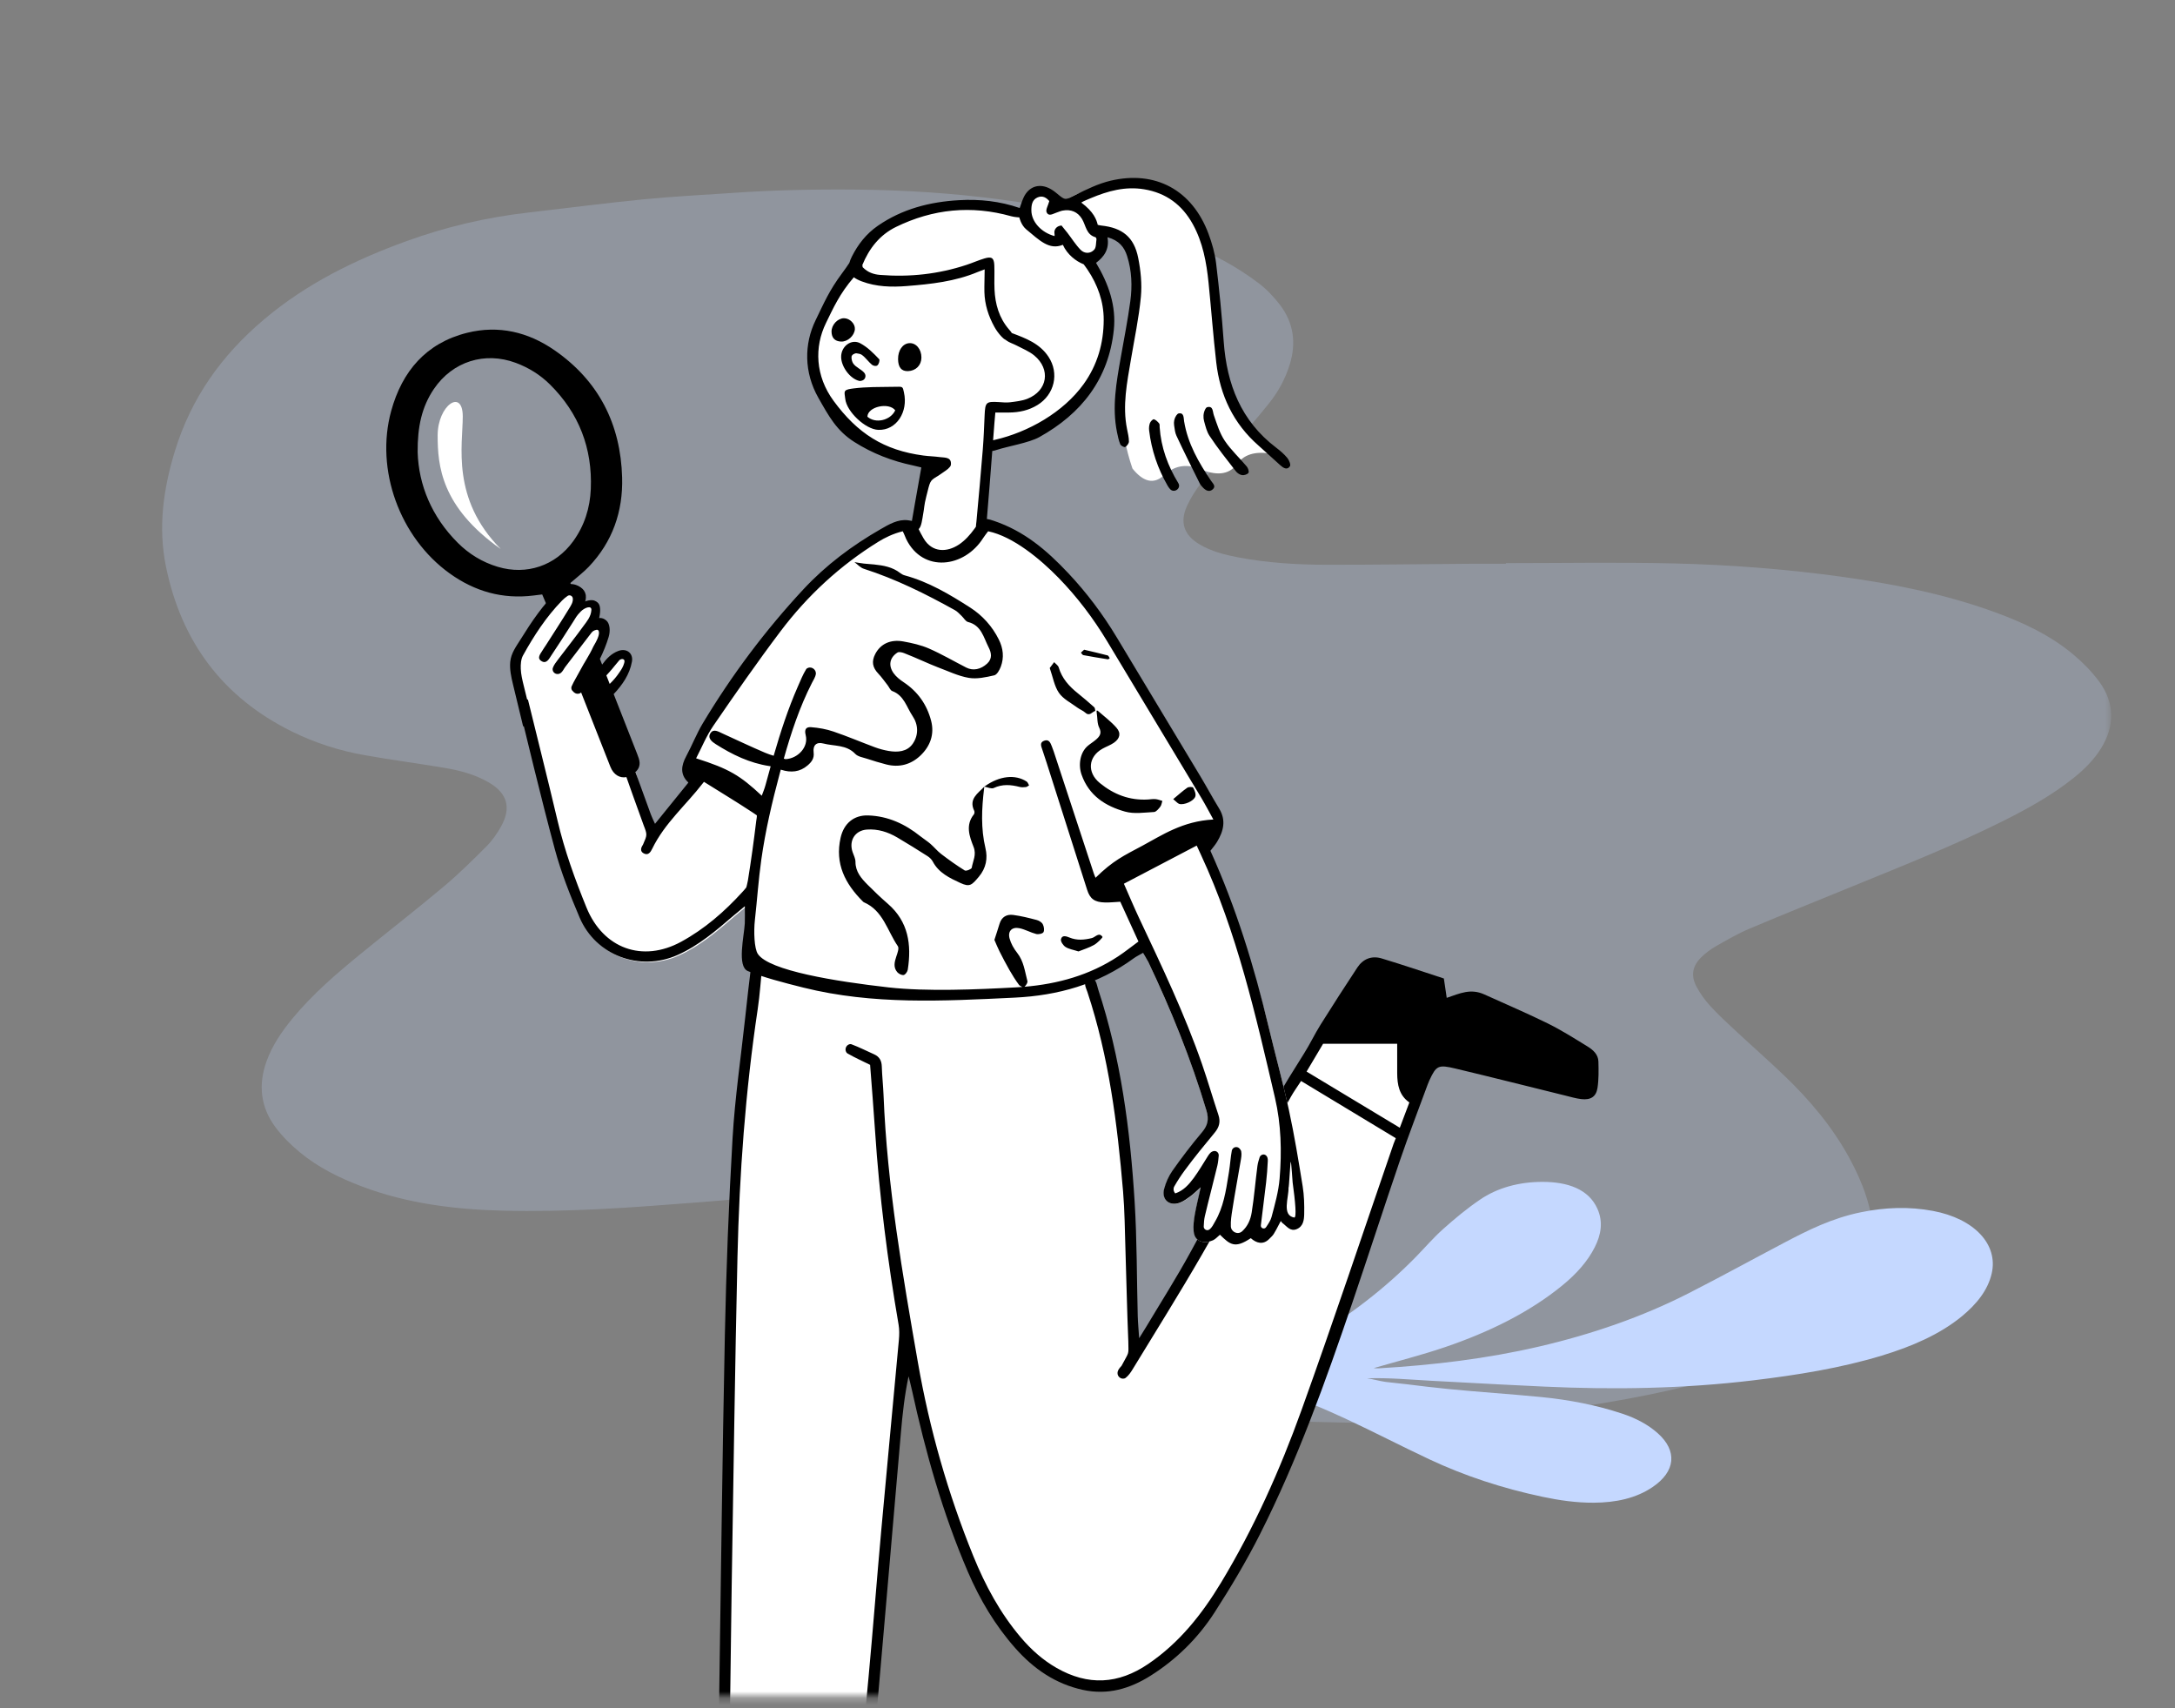 <svg width="326" height="256" viewBox="0 0 326 256" fill="none" xmlns="http://www.w3.org/2000/svg">
<rect x="0" y="0" width="326" height="256" fill="#808080" stroke="none"/>
<mask id="mask0_3_1124" style="mask-type:alpha" maskUnits="userSpaceOnUse" x="0" y="-2" width="326" height="257">
<rect y="-1.778" width="326" height="256" fill="#C4C4C4"/>
</mask>
<g mask="url(#mask0_3_1124)">
<mask id="mask1_3_1124" style="mask-type:alpha" maskUnits="userSpaceOnUse" x="21" y="10" width="296" height="214">
<rect x="21.074" y="10.437" width="295.366" height="212.615" fill="#C4C4C4"/>
</mask>
<g mask="url(#mask1_3_1124)">
<path opacity="0.24" fill-rule="evenodd" clip-rule="evenodd" d="M225.706 84.396C234.068 84.396 242.433 84.244 250.791 84.438C259.321 84.637 267.834 85.293 276.295 86.474C284.025 87.552 291.66 89.066 299.025 91.757C303.264 93.306 307.339 95.205 310.826 98.149C312.219 99.324 313.535 100.663 314.62 102.13C317.005 105.356 317.007 108.851 314.853 112.248C313.781 113.94 312.382 115.325 310.836 116.562C307.573 119.177 303.945 121.188 300.231 123.042C292.925 126.689 285.343 129.685 277.802 132.778C272.6 134.912 267.379 136.996 262.202 139.187C260.482 139.915 258.847 140.865 257.217 141.793C256.428 142.241 255.675 142.804 255.02 143.437C253.663 144.748 253.395 146.217 254.285 147.878C254.84 148.913 255.547 149.897 256.338 150.762C257.518 152.055 258.811 153.246 260.094 154.439C262.532 156.707 265.037 158.903 267.442 161.207C271.257 164.862 274.648 168.879 277.199 173.563C279.175 177.191 280.613 180.999 280.836 185.191C281.078 189.736 279.758 193.716 276.635 197.037C274.687 199.108 272.363 200.65 269.86 201.929C265.445 204.184 260.75 205.655 255.994 206.938C248.116 209.062 240.098 210.435 232.022 211.507C225.76 212.338 219.478 213.013 213.17 213.207C207.909 213.369 202.635 213.226 197.369 213.106C194.151 213.033 190.93 212.832 187.723 212.539C181.829 212.001 175.939 211.401 170.058 210.735C164.217 210.074 158.42 209.109 152.69 207.758C147.595 206.556 142.579 205.11 137.89 202.691C135.198 201.303 132.65 199.689 130.579 197.429C129.756 196.53 129.011 195.533 128.369 194.492C127.101 192.435 126.888 190.178 127.541 187.868C127.863 186.729 128.351 185.637 128.769 184.526C129.033 183.826 129.358 183.145 129.564 182.429C129.923 181.176 129.658 180.431 128.47 179.969C127.39 179.549 126.216 179.196 125.073 179.159C122.249 179.067 119.413 179.069 116.593 179.227C112.857 179.436 109.133 179.859 105.4 180.138C100.061 180.537 94.723 180.985 89.376 181.232C84.768 181.446 80.145 181.555 75.535 181.445C68.287 181.271 61.123 180.408 54.26 177.819C50.895 176.55 47.683 174.968 44.897 172.657C43.561 171.55 42.29 170.289 41.259 168.894C39.071 165.929 38.681 162.616 39.931 159.113C40.803 156.666 42.242 154.575 43.87 152.604C46.906 148.928 50.507 145.858 54.171 142.864C58.273 139.512 62.461 136.266 66.518 132.86C68.76 130.978 70.856 128.907 72.927 126.829C73.781 125.972 74.506 124.933 75.1 123.869C76.663 121.066 76.046 118.904 73.309 117.29C71.208 116.051 68.882 115.456 66.515 115.061C62.565 114.402 58.593 113.874 54.65 113.176C50.864 112.506 47.213 111.34 43.749 109.629C33.457 104.548 27.207 96.265 24.883 84.95C23.672 79.057 24.468 73.308 26.217 67.6C28.661 59.624 33.221 53.249 39.52 47.919C45.918 42.505 53.211 38.933 60.969 36.123C66.86 33.989 72.901 32.578 79.109 31.863C84.904 31.195 90.689 30.443 96.492 29.868C100.823 29.439 105.175 29.238 109.517 28.93C115.82 28.483 122.132 28.355 128.448 28.416C142.878 28.556 157.101 30.268 171.015 34.259C175.292 35.486 179.496 36.944 183.426 39.072C185.261 40.066 187.035 41.215 188.699 42.48C189.868 43.368 190.919 44.481 191.82 45.652C193.897 48.351 194.32 51.403 193.304 54.659C192.64 56.79 191.585 58.727 190.208 60.446C188.343 62.775 186.371 65.015 184.43 67.279C183.002 68.944 181.487 70.538 180.13 72.26C179.269 73.353 178.493 74.561 177.914 75.828C176.797 78.274 177.462 80.189 179.754 81.561C181.541 82.63 183.529 83.137 185.544 83.522C189.966 84.368 194.445 84.638 198.932 84.641C206.028 84.648 213.125 84.544 220.222 84.494C222.05 84.481 223.878 84.492 225.706 84.492V84.396Z" fill="#C5D8FF"/>
</g>
<path fill-rule="evenodd" clip-rule="evenodd" d="M205.9 205.037C209.428 204.01 213.077 203.086 216.543 201.908C223.287 199.617 229.308 196.626 234.183 192.635C236.279 190.918 237.973 189.03 239.039 186.9C239.977 185.028 240.303 183.143 239.441 181.184C238.142 178.234 235.019 177.132 231.228 177.126C227.597 177.121 224.399 178.046 221.846 179.779C219.85 181.134 218.051 182.641 216.333 184.17C214.863 185.478 213.637 186.916 212.295 188.293C207.689 193.018 202.243 197.227 195.976 200.941C193.934 202.151 191.661 203.162 189.274 204.018C188.029 204.464 186.754 204.869 185.463 205.247C184.864 205.422 184.143 205.547 183.455 205.706C182.594 205.906 182.652 206.768 183.538 206.91C184.398 207.047 185.317 207.105 186.091 207.26C187.965 207.637 189.796 208.096 191.581 208.643C195.131 209.73 198.468 211.119 201.681 212.617C205.923 214.595 210.016 216.724 214.25 218.711C219.492 221.171 225.162 223.049 231.235 224.33C233.723 224.855 236.257 225.221 238.871 225.209C242.225 225.194 245.225 224.532 247.676 222.879C251.15 220.537 251.454 217.445 248.461 214.785C247.024 213.508 245.229 212.55 243.126 211.853C239.269 210.576 235.189 209.783 230.974 209.371C226.372 208.921 221.738 208.628 217.136 208.175C215.02 207.967 212.914 207.713 210.811 207.451C209.778 207.323 208.734 207.239 207.702 207.107C206.745 206.985 205.822 206.679 204.882 206.571C208.092 206.45 211.305 206.759 214.499 206.932C217.928 207.117 221.357 207.304 224.787 207.48C227.016 207.594 229.246 207.705 231.477 207.807C241.947 208.291 252.384 208.118 262.746 206.875C269.364 206.082 275.886 205.033 282.049 203.165C286.598 201.786 290.752 199.971 294.002 197.315C296.314 195.424 297.966 193.316 298.53 190.839C299.522 186.484 295.911 182.641 289.731 181.479C286.104 180.797 282.543 180.94 278.957 181.672C274.569 182.568 270.98 184.375 267.432 186.242C262.633 188.765 257.917 191.365 253.063 193.837C246.213 197.327 238.665 199.955 230.599 201.826C222.834 203.627 214.793 204.593 206.628 205.071C206.348 205.088 206.06 205.046 205.9 205.037Z" fill="#C5D8FF"/>
<path fill-rule="evenodd" clip-rule="evenodd" d="M214.742 151.886H200.379L180.548 185.103L169.982 202.385L168.858 175.412L164.785 150.957L161.66 144.881H113.693L110.442 169.022L109.361 204.161L108.548 239.792L108.243 295.743L107.259 319.295L112.243 332.695L121.404 323.681L123.88 312.856L127.732 284.753L131.106 249.165L133.711 220.541L135.728 202.385L137.247 207.011L142.111 225.403L148.739 241.386L156.132 250.102L164.007 252.686L172.954 250.102L183.245 238.788L191.226 222.962L198.488 204.161L207.175 178.976L212.482 162.725L214.742 151.886Z" fill="white"/>
<path fill-rule="evenodd" clip-rule="evenodd" d="M209.417 156.424C209.417 157.833 209.408 159.346 209.419 160.857C209.432 162.548 209.696 164.151 211.242 165.222C210.743 166.544 210.287 167.751 209.809 169.014C205.065 166.155 200.504 163.407 195.837 160.595C196.717 159.114 197.519 157.764 198.316 156.424H209.417ZM123.365 307.513C122.741 312.249 122.398 316.619 121.79 321.008C121.48 321.46 121.26 321.796 121.005 322.1C119.177 324.286 117.329 326.457 115.471 328.619C115.181 328.956 114.808 329.221 114.442 329.547C112.721 326.908 111.185 324.343 109.423 321.943C108.996 321.362 108.607 320.857 108.322 320.309C108.322 320.309 108.28 319.424 108.356 318.509C108.483 316.223 108.519 313.932 108.605 311.643C108.639 310.759 108.705 309.877 108.767 308.817C113.642 308.382 118.334 307.963 123.365 307.513ZM195.011 162.006C199.759 164.857 204.602 167.811 209.208 170.577C209.208 170.577 208.966 171.16 208.881 171.408C204.297 184.734 199.837 198.106 195.065 211.365C191.841 220.323 187.951 229.021 183.009 237.2C180.147 241.936 176.765 246.209 172.098 249.377C167.6 252.43 163.08 252.664 158.371 249.973C156.287 248.781 154.542 247.212 153 245.394C149.906 241.748 147.673 237.604 145.885 233.202C142.082 223.835 139.319 214.146 137.586 204.216C135.27 190.955 132.972 177.675 132.433 164.179C132.375 162.722 132.213 161.269 132.167 159.813C132.139 158.949 131.803 158.361 131.02 158.009C129.88 157.497 128.762 156.931 127.594 156.494C127.514 156.464 127.418 156.472 127.314 156.501C126.835 156.638 126.592 157.203 126.821 157.645C126.872 157.743 126.933 157.823 127.014 157.87C128.089 158.492 129.229 159.001 130.416 159.587C130.669 162.941 130.944 166.256 131.163 169.574C131.808 179.286 133.035 188.925 134.684 198.515C134.81 199.25 134.801 200.027 134.733 200.774C133.86 210.318 132.945 219.858 132.082 229.403C131.426 236.666 130.867 243.938 130.196 251.199C129.334 260.535 128.464 269.871 127.482 279.195C126.725 286.377 126.31 293.622 124.915 300.709C124.437 303.141 124.442 302.918 124.146 304.343C124.081 304.654 123.895 305.864 123.895 305.864C123.895 305.864 122.992 306.088 122.507 306.129C118.14 306.498 113.284 306.971 108.662 307.376C108.588 305.672 108.662 304.39 108.681 302.982C108.908 286.728 109.191 270.475 109.448 254.221C109.536 248.734 109.576 243.245 109.668 237.758C109.942 221.296 110.159 204.833 110.536 188.374C110.821 175.939 111.726 163.543 113.572 151.227C113.901 149.031 114.034 146.807 114.26 144.596C114.324 143.975 114.491 143.225 113.601 143.139C112.715 143.054 112.695 143.882 112.622 144.463C112.284 147.15 111.985 149.842 111.691 152.533C111.037 158.539 110.155 164.532 109.801 170.556C109.223 180.399 108.85 190.259 108.645 200.117C108.258 218.73 108.055 237.347 107.771 255.963C107.522 272.216 107.292 288.469 107.001 304.722C106.872 311.937 106.612 319.149 106.404 326.362C106.392 326.772 106.309 327.18 106.261 327.577C100.517 329.627 94.812 331.622 89.139 333.703C86.008 334.851 82.921 336.124 79.831 337.383C78.745 337.825 77.577 338.294 77.908 339.964C78.202 341.452 79.747 342.719 81.264 342.834C82.376 342.918 83.499 342.913 84.617 342.934C89.489 343.03 94.361 343.154 99.234 343.187C100.97 343.199 102.718 343.064 104.435 342.821C105.036 342.737 105.631 342.198 106.106 341.739C106.638 341.224 107.032 340.566 107.527 339.915C107.462 339.838 108.014 340.412 108.319 340.846C109.576 342.635 111.365 342.946 113.295 342.811C115.035 342.69 116.927 342.625 118.623 342.2C119.105 342.08 119.578 341.904 119.991 341.625C120.977 340.959 121.192 339.521 121.297 338.441C121.424 337.128 121.527 335.812 121.695 334.504C122.816 325.799 123.843 317.081 125.072 308.391C125.829 303.034 126.993 297.732 127.671 292.367C128.724 284.032 129.584 275.67 130.404 267.308C131.278 258.392 132.019 249.463 132.801 240.539C133.552 231.96 134.273 223.379 135.024 214.8C135.271 211.969 135.572 209.142 136.182 206.26C136.35 206.947 136.533 207.631 136.683 208.321C138.716 217.631 141.291 226.776 145.065 235.551C146.861 239.726 149.161 243.601 152.189 247.016C154.931 250.11 158.202 252.364 162.312 253.261C166.011 254.069 169.333 253.103 172.45 251.138C176.342 248.684 179.561 245.5 182.032 241.673C184.477 237.885 186.8 233.992 188.832 229.972C194.486 218.787 198.693 207.01 202.718 195.17C205.132 188.071 207.434 180.935 209.857 173.839C211.152 170.049 212.602 166.312 213.981 162.549C214.058 162.34 214.142 162.132 214.236 161.929C215.276 159.681 215.572 159.528 218.158 160.144C223.638 161.45 229.101 162.834 234.572 164.181C235.382 164.38 236.189 164.625 237.013 164.721C238.411 164.882 239.238 164.375 239.443 163.037C239.641 161.747 239.609 160.412 239.578 159.098C239.553 158.013 238.764 157.334 237.931 156.822C235.977 155.623 234.033 154.388 231.981 153.376C228.865 151.839 225.659 150.481 222.495 149.04C220.419 148.095 218.825 148.877 216.842 149.546C216.701 148.59 216.577 147.751 216.414 146.645C213.403 145.666 210.264 144.594 207.09 143.638C205.612 143.192 204.306 143.694 203.446 144.999C201.577 147.837 199.733 150.692 197.93 153.571C197.046 154.983 196.334 156.503 195.442 157.909C189.331 167.541 183.929 177.572 178.478 187.58C176.386 191.421 174.027 195.118 171.783 198.877L170.743 200.554C170.686 199.696 170.552 198.095 170.53 197.237C170.38 191.543 170.418 185.837 170.068 180.155C169.401 169.322 167.998 158.591 164.583 148.218C164.367 147.56 164.312 146.421 163.264 146.728C162.191 147.044 162.766 148.007 162.99 148.682C166.205 158.383 167.475 168.433 168.331 178.549C168.577 181.453 168.593 184.377 168.688 187.293C168.836 191.873 168.926 196.456 169.118 201.036C169.134 203.166 169.327 202.395 168.1 204.701C167.865 204.952 167.606 205.244 167.527 205.56C167.513 205.617 167.504 205.677 167.501 205.737C167.465 206.278 167.983 206.731 168.509 206.595C168.585 206.575 168.653 206.545 168.711 206.502C169.138 206.176 169.473 205.693 169.758 205.224C173.227 199.525 176.776 193.873 180.113 188.098C184.666 180.218 189.052 172.241 193.521 164.312C193.924 163.596 194.411 162.928 195.011 162.006Z" fill="black"/>
<path fill-rule="evenodd" clip-rule="evenodd" d="M168.84 27.415C163.697 27.86 159.928 29.269 157.534 31.641L158.027 29.462L157.772 29.356C156.023 28.64 154.961 28.474 154.587 28.858C154.195 29.261 153.762 30.459 153.29 32.452C149.464 30.993 146.59 30.357 144.669 30.543L144.275 30.584C141.01 30.94 132.21 32.324 130.079 35.942C129.095 37.612 128.474 38.901 128.215 39.808C123.196 44.733 121.235 50.536 122.331 57.215C123.336 63.342 128.718 67.233 138.474 68.885L138.771 68.935L138.025 76.989C137.608 77.776 137.371 78.685 137.371 79.653C137.371 82.647 139.643 85.074 142.447 85.074C145.251 85.074 147.524 82.647 147.524 79.653C147.524 78.818 147.347 78.027 147.031 77.321L147.07 76.065C147.202 71.96 147.372 68.67 147.579 66.196L148.291 67.12L148.778 66.98C155.374 65.06 159.47 62.932 161.068 60.595L161.348 60.175C163.831 56.504 168.791 50.552 163.715 39.292C165.22 37.281 165.6 35.691 164.856 34.522C166.939 34.592 168.266 35.171 168.84 36.258L168.892 36.359C169.738 38.036 170.858 42.035 168.901 51.406L168.84 51.697C167.45 58.214 167.75 64.385 169.737 70.213C171.366 72.243 172.921 72.6 174.402 71.281L174.476 71.214C175.979 69.817 177.714 69.483 179.68 70.213C182.282 71.362 184.171 71.167 185.347 69.626L185.409 69.544C186.58 67.928 188.572 67.478 191.383 68.192L190.854 67.679C186.753 63.677 184.393 60.901 183.775 59.35C182.807 56.925 181.787 36.109 180.383 34.522C178.98 32.935 176.554 26.746 168.84 27.415Z" fill="white"/>
<path fill-rule="evenodd" clip-rule="evenodd" d="M166.423 27.093C164.598 27.527 162.85 28.388 161.153 29.229C159.64 29.978 159.703 30.074 158.431 29.008C158.045 28.685 157.622 28.376 157.166 28.169C155.659 27.485 154.233 27.997 153.478 29.486C153.227 29.982 153.079 30.529 152.837 31.174C149.854 30.145 146.835 29.831 143.774 30C139.384 30.243 135.242 31.302 131.565 33.843C129.843 35.034 128.597 36.623 127.678 38.464C127.51 38.801 127.385 39.111 127.305 39.399C127.019 39.836 126.662 40.351 126.206 40.963C124.246 43.592 123.483 45.462 122.251 47.981C120.503 51.556 120.503 55.816 122.657 59.611C124.225 62.374 125.385 64.545 128.056 66.241C130.764 67.962 133.717 69.1 136.856 69.759C137.218 69.835 137.576 69.931 138.093 70.054C137.76 71.927 137.44 73.723 137.122 75.52C136.989 76.27 136.856 77.02 136.732 77.772C136.63 78.39 136.374 79.222 137.192 79.386C137.951 79.57 138.11 78.522 138.275 77.606C138.611 75.738 138.466 75.892 138.84 74.399C139.418 72.088 139.362 72.084 140.357 71.46C140.587 71.359 141.275 70.844 141.76 70.521C141.986 70.371 142.192 70.194 142.363 69.984C142.506 69.808 142.549 69.695 142.531 69.381C142.48 68.485 141.532 68.594 140.868 68.504C140.05 68.394 139.219 68.378 138.401 68.269C132.468 67.48 128.526 64.955 124.944 60.077C122.199 56.339 122.036 52.012 123.805 48.403C124.856 46.26 125.827 44.034 127.978 41.555C128.278 41.781 128.667 41.982 129.149 42.164C131.331 42.993 133.634 43.051 135.928 42.867C139.544 42.578 143.15 42.192 146.546 40.762C146.76 40.672 146.546 40.762 147.586 40.368C147.586 41.453 147.523 42.754 147.547 43.751C147.591 45.633 148.149 47.377 149.058 49.009C149.333 49.504 149.678 49.975 150.061 50.392C150.262 50.609 150.504 50.845 150.766 50.952C150.789 50.979 150.813 51.002 150.84 51.022C151.289 51.355 151.865 51.512 152.368 51.779C153.262 52.252 154.239 52.634 155.007 53.265C157.531 55.342 157.02 58.564 153.991 59.764C153.182 60.085 152.27 60.177 151.395 60.289C150.835 60.36 150.254 60.291 149.683 60.258C147.804 60.148 147.666 60.282 147.58 62.219C147.505 63.93 147.444 65.644 147.306 67.35C147.015 70.953 146.688 74.554 146.354 78.153C146.322 78.494 146.238 78.839 146.316 79.181C146.459 79.811 147.364 79.829 147.579 79.22C147.734 78.779 147.866 78.372 147.902 77.956C148.197 74.502 148.462 71.047 148.727 67.591C148.957 67.564 149.194 67.492 149.393 67.427C151.081 66.877 154.236 66.364 155.77 65.513C162.093 62.005 166.159 56.826 166.943 49.46C167.327 45.846 166.176 42.563 164.282 39.394C165.472 38.492 166.311 37.368 165.996 35.555C167.743 36.043 168.511 37.037 168.933 38.358C169.642 40.58 169.724 42.876 169.416 45.152C169.032 47.982 168.478 50.789 167.981 53.602C167.327 57.3 166.654 60.995 167.419 64.761C167.545 65.38 167.674 66.009 167.913 66.587C168.002 66.803 168.52 67.07 168.651 66.993C168.917 66.835 169.209 66.458 169.209 66.172C169.208 65.546 169.052 64.916 168.926 64.294C168.213 60.775 168.93 57.339 169.508 53.893C170.033 50.762 170.703 47.645 171.001 44.492C171.182 42.566 170.978 40.547 170.597 38.638C169.976 35.525 168.217 34.134 165.06 33.801C164.873 33.782 164.689 33.729 164.537 33.698C164.346 32.905 163.941 31.76 162.066 30.356C162.394 30.15 163.063 29.878 163.502 29.693C166.05 28.62 168.654 27.903 171.473 28.366C174.791 28.91 177.188 30.703 178.789 33.605C180.293 36.334 180.835 39.333 181.145 42.381C181.549 46.362 181.839 50.357 182.299 54.331C182.868 59.241 184.857 63.474 188.636 66.779C189.736 67.743 190.798 68.75 191.893 69.721C192.332 70.109 192.903 70.517 193.341 69.882C193.5 69.653 193.219 68.956 192.948 68.629C192.466 68.048 191.872 67.543 191.267 67.083C186.011 63.088 183.878 57.584 183.417 51.207C183.134 47.28 182.748 43.358 182.274 39.449C182.093 37.952 181.664 36.454 181.136 35.035C178.7 28.495 173.194 25.483 166.423 27.093ZM176.691 61.952C176.542 61.975 176.412 62.112 176.294 62.286C176.007 62.709 175.907 63.233 175.98 63.738C176.067 64.343 176.125 64.857 176.332 65.302C177.446 67.707 178.645 70.073 179.824 72.448C179.935 72.67 180.113 72.865 180.284 73.05C180.707 73.508 181.246 73.803 181.771 73.337C182.295 72.872 181.804 72.478 181.517 72.054C179.667 69.318 178.027 66.48 177.482 63.152C177.393 62.606 177.476 61.83 176.691 61.952ZM172.355 63.404C172.228 63.748 172.194 64.159 172.239 64.527C172.591 67.459 173.521 70.207 174.995 72.765C175.108 72.962 175.232 73.148 175.383 73.308C176 73.964 177.082 73.188 176.618 72.416C176.616 72.412 176.615 72.409 176.612 72.406C175.036 69.821 174.023 67.055 173.813 64.018C173.8 63.829 173.844 63.582 173.743 63.464C173.523 63.205 173.253 62.918 172.95 62.834C172.807 62.794 172.445 63.159 172.355 63.404ZM180.95 61.019C180.809 61.053 180.698 61.216 180.6 61.427C180.352 61.959 180.324 62.565 180.479 63.131C180.699 63.937 180.878 64.693 181.279 65.304C182.491 67.15 183.883 68.879 185.237 70.628C185.452 70.906 185.834 71.158 186.171 71.206C186.482 71.251 186.971 71.096 187.125 70.861C187.247 70.674 187.073 70.157 186.873 69.918C185.782 68.614 184.501 67.444 183.563 66.042C182.81 64.917 182.401 63.546 181.944 62.248C181.739 61.665 181.853 60.807 180.95 61.019ZM151.563 32.407C152.067 32.549 152.781 32.58 152.781 32.58C152.781 32.58 153.031 33.725 153.82 34.378C155.808 36.021 157.256 37.523 159.308 36.69C159.959 38.151 161.294 39.173 162.422 39.605C162.422 39.605 162.724 39.996 163.002 40.41C164.528 42.681 165.434 45.212 165.429 47.927C165.421 51.42 164.496 54.693 162.404 57.589C159.389 61.765 154.157 64.771 149.062 65.931C148.994 65.947 148.923 65.961 148.85 65.976C148.912 65.164 148.975 64.353 149.038 63.541L149.055 63.327C149.09 62.897 149.132 62.443 149.185 61.825C149.915 61.825 150.588 61.83 151.26 61.824C152.775 61.811 154.21 61.496 155.506 60.697C158.05 59.129 158.798 55.956 157.151 53.464C155.829 51.466 153.739 50.693 151.663 49.916C151.55 49.724 151.377 49.536 151.22 49.354C149.747 47.639 149.162 45.584 149.062 43.376C149.008 42.17 149.084 40.959 149.034 39.753C148.988 38.657 148.642 38.413 147.577 38.727C146.665 38.997 145.79 39.391 144.885 39.69C140.665 41.086 136.336 41.558 131.909 41.201C130.93 41.122 130.082 40.822 129.349 40.09L129.285 40.024C129.3 39.935 129.29 39.838 129.248 39.727C130.275 37.216 131.875 35.192 134.304 34.007C139.832 31.309 145.604 30.732 151.563 32.407ZM157.274 30.137C157.089 30.818 156.705 31.43 156.869 31.801C157.184 32.513 157.839 32.023 158.355 31.863C158.656 31.769 158.946 31.626 159.252 31.566C160.492 31.324 161.539 31.743 162.182 32.824C162.764 33.802 162.802 35.162 164.192 35.552C164.271 35.574 164.36 35.778 164.344 35.881C164.261 36.408 164.314 37.085 164.005 37.421C163.431 38.047 162.549 38.04 161.96 37.435C161.218 36.673 160.648 35.746 159.993 34.899C159.702 34.523 159.399 34.156 159.097 33.789C159.047 33.803 158.997 33.813 158.946 33.821C158.374 33.904 157.954 34.404 158.048 34.974C158.071 35.112 158.08 35.249 158.061 35.381C156.07 34.851 154.606 33.234 154.587 31.554C154.578 30.788 154.675 29.969 155.48 29.601C156.3 29.225 156.892 29.684 157.274 30.137Z" fill="black"/>
<path fill-rule="evenodd" clip-rule="evenodd" d="M85.842 103.116C85.829 103.146 85.819 103.178 85.812 103.212L85.842 103.116ZM91.45 104.629C93.488 102.031 94.897 97.741 93.062 98.375C91.762 98.824 87.235 104.005 87.257 103.967C88.835 101.298 90.02 98.697 90.925 95.672C91.192 94.777 91.13 93.957 90.606 93.495C90.197 93.133 89.478 93.062 89.478 93.062C89.903 91.144 89.855 89.773 87.533 90.645C87.9 89.534 87.957 88.536 86.854 88.062C85.775 87.599 84.871 88.011 84.079 88.754C81.791 90.901 80.047 93.503 78.399 96.149C77.724 97.232 76.957 98.223 76.829 99.53C76.719 100.663 76.968 101.799 77.234 102.895C79.221 111.083 81.167 119.284 83.355 127.419C84.289 130.893 85.642 134.277 87.051 137.597C89.475 143.307 96.054 145.742 101.715 143.218C104.898 141.799 107.495 139.564 110.097 137.328C110.558 136.931 111.031 136.55 111.781 135.928C111.781 137.013 111.812 137.751 111.774 138.486C111.677 140.391 112.824 141.516 112.824 143.757C112.824 145.998 116.656 145.934 118.879 146.68C129.019 150.085 141.404 150.112 152.146 149.595C158.628 149.283 164.74 147.101 170.045 143.218C170.447 142.923 170.891 142.649 171.436 142.332C171.714 142.817 171.921 143.779 172.127 144.212C175.567 151.432 178.563 158.823 180.857 166.496C181.255 167.829 181.042 168.72 180.171 169.746C178.614 171.581 177.156 173.507 175.767 175.471C175.193 176.282 174.766 177.257 174.516 178.22C174.106 179.804 175.327 180.834 176.868 180.262C177.449 180.046 177.973 179.649 178.482 179.278C178.935 178.948 179.333 178.54 179.995 177.955C179.649 179.526 179.327 180.792 179.105 182.075C178.965 182.88 178.867 183.72 178.939 184.528C179.103 186.365 180.793 186.354 181.838 185.876C182.236 185.695 182.526 185.332 182.875 185.052C184.419 186.57 185.137 187.139 187.49 185.564C188.316 186.311 189.334 186.606 190.242 185.686C190.944 184.975 190.781 185.285 191.977 182.998C191.967 182.997 192.189 183.28 192.233 183.311C192.876 183.77 193.38 184.618 194.358 184.214C195.349 183.805 195.464 182.83 195.481 181.967C195.509 180.579 195.473 179.168 195.252 177.802C194.634 173.988 194.01 170.17 193.193 166.395C192.283 162.19 191.131 158.037 190.129 153.85C187.986 144.896 184.694 135.911 180.857 127.419C181.193 126.973 181.554 126.609 181.838 126.139C182.807 124.534 183.828 123.063 182.75 121.305C181.79 119.737 180.92 118.114 179.974 116.538C175.793 109.578 171.601 102.625 167.408 95.672C165.337 92.238 162.943 89.05 160.188 86.125C156.868 82.601 154.365 80.824 149.876 79.294C148.171 78.714 148.686 77.212 147.569 78.763C146.92 79.666 137.238 79.684 137.087 79.294C136.736 78.389 137.051 78.324 136.146 78.208C134.661 78.017 133.324 78.835 132.095 79.54C127.828 81.991 123.917 84.91 120.562 88.515C114.835 94.668 109.818 101.365 105.494 108.567C104.55 110.138 103.882 111.87 103.012 113.488C102.258 114.891 102.05 116.204 103.328 117.442C101.682 119.476 99.464 122.238 97.715 124.398C97.458 123.823 97.329 122.778 97.171 122.347C96.169 119.61 95.729 116.707 94.725 113.97C94.678 113.84 94.635 113.705 94.588 113.572L91.45 104.629Z" fill="white"/>
<path fill-rule="evenodd" clip-rule="evenodd" d="M70.023 49.874C63.858 51.405 60.27 55.656 58.639 61.566C56.201 70.399 59.924 80.554 67.379 85.923C71.152 88.64 75.331 89.83 79.978 89.247C80.351 89.2 80.724 89.155 81.266 89.088C81.485 89.609 81.71 90.122 81.925 90.637C80.537 92.296 79.345 94.114 78.201 95.953C77.525 97.038 76.756 98.031 76.629 99.341C76.518 100.477 76.768 101.615 77.033 102.713C79.024 110.919 80.973 119.138 83.165 127.291C84.102 130.772 85.456 134.163 86.868 137.49C89.296 143.212 95.885 145.653 101.556 143.123C104.745 141.701 107.346 139.461 109.952 137.22C110.414 136.823 110.888 136.441 111.639 135.818C111.639 136.905 111.67 137.645 111.633 138.382C111.536 140.29 110.428 144.844 112.098 145.535C114.269 146.434 117.52 147.291 120.435 148.015C130.879 150.607 141.312 150.032 152.072 149.514C158.565 149.202 164.61 147.516 169.924 143.624C170.327 143.33 170.787 143.113 171.333 142.795C171.611 143.281 171.88 143.685 172.087 144.119C175.533 151.356 178.534 158.762 180.831 166.451C181.23 167.787 181.017 168.68 180.144 169.709C178.584 171.547 177.124 173.477 175.732 175.446C175.158 176.259 174.73 177.236 174.48 178.201C174.069 179.788 175.292 180.821 176.836 180.247C177.417 180.031 177.942 179.632 178.452 179.261C178.907 178.93 179.305 178.522 179.968 177.935C179.622 179.51 179.299 180.778 179.076 182.064C178.936 182.871 178.838 183.713 178.91 184.522C179.075 186.363 180.767 186.352 181.814 185.874C182.213 185.692 182.503 185.328 182.853 185.047C184.399 186.569 185.119 187.139 187.475 185.56C188.303 186.309 189.323 186.605 190.233 185.683C190.936 184.97 190.772 185.281 191.97 182.99C191.96 182.987 192.183 183.271 192.227 183.302C192.871 183.763 193.375 184.613 194.355 184.208C195.347 183.797 195.463 182.82 195.48 181.956C195.508 180.565 195.472 179.151 195.25 177.781C194.631 173.96 194.007 170.133 193.188 166.351C192.276 162.136 191.123 157.974 190.119 153.778C187.973 144.805 185.268 136.018 181.424 127.508C181.761 127.061 182.134 126.643 182.419 126.171C183.39 124.564 183.807 122.925 182.728 121.163C181.766 119.592 180.895 117.965 179.947 116.386C175.759 109.411 171.56 102.442 167.36 95.475C165.285 92.033 162.887 88.839 160.127 85.907C156.803 82.376 153.492 79.6 148.995 78.067C147.287 77.485 147.183 77.682 146.065 79.237C145.414 80.141 144.619 81.029 143.697 81.633C141.948 82.781 139.735 82.854 138.453 80.724C138.236 80.365 137.741 79.448 137.589 79.058C137.237 78.151 136.989 78.085 136.082 77.969C134.595 77.778 133.219 78.601 131.988 79.308C127.713 81.764 123.796 84.69 120.435 88.302C114.699 94.469 109.673 101.18 105.341 108.397C104.397 109.972 103.727 111.708 102.856 113.329C102.1 114.735 101.893 116.051 103.173 117.292C101.523 119.331 99.93 121.3 98.177 123.465C97.92 122.889 97.707 122.478 97.55 122.047C96.777 119.936 96.015 117.821 95.247 115.708C95.28 115.676 95.313 115.642 95.347 115.607C96.176 114.74 95.859 113.896 95.498 112.978C94.323 109.994 93.152 107.009 91.982 104.023C93.291 102.64 94.369 101.089 94.718 99.163C94.948 97.895 93.915 97.094 92.677 97.556C91.61 97.956 90.882 98.733 90.251 99.602L89.918 98.751C90.433 97.695 90.886 96.605 91.229 95.457C91.497 94.56 91.422 93.477 90.898 93.014C90.487 92.651 89.777 92.777 89.777 92.777C90.202 90.855 89.99 89.473 87.664 90.346C88.032 89.233 87.774 88.323 86.67 87.849C86.294 87.687 85.938 87.632 85.601 87.66L85.491 87.374C86.535 86.46 87.457 85.771 88.24 84.95C91.807 81.208 93.387 76.664 93.248 71.572C93.029 63.566 89.744 57.075 83.099 52.48C79.161 49.757 74.741 48.702 70.023 49.874ZM179.369 126.724C179.661 127.359 179.844 127.759 180.029 128.158C185.415 139.762 188.213 152.156 191.098 164.517C192.029 168.504 192.131 172.587 191.793 176.647C191.632 178.586 191.087 180.506 190.582 182.399C190.449 182.897 190.142 183.348 189.764 183.919C189.517 184.293 188.933 184.082 188.982 183.637C189.234 181.497 189.524 179.361 189.77 177.22C189.893 176.148 189.975 175.07 190.024 173.992C190.038 173.668 189.995 173.35 189.724 173.139C189.4 172.887 188.919 173.068 188.795 173.459C188.664 173.874 188.529 174.3 188.471 174.737C188.162 177.065 187.982 179.412 187.607 181.728C187.43 182.821 186.999 183.788 186.177 184.534C185.544 185.108 184.524 184.646 184.485 183.793C184.446 182.958 184.578 182.155 184.7 181.365C185.073 178.924 185.537 176.496 185.945 174.06C186.029 173.562 186.138 173.029 186.038 172.553C186.006 172.398 185.904 172.257 185.779 172.122C185.516 171.838 185.056 171.839 184.798 172.126C184.716 172.217 184.654 172.312 184.635 172.415C184.435 173.473 184.382 174.559 184.208 175.623L184.132 176.09C183.743 178.503 183.379 180.929 182.109 183.09C181.878 183.483 181.684 183.945 181.278 184.258C180.919 184.534 180.399 184.252 180.421 183.8C180.448 183.263 180.473 182.762 180.585 182.281C181.179 179.749 181.857 177.236 182.461 174.705C182.58 174.207 182.624 173.691 182.669 173.196C182.705 172.796 182.365 172.449 181.966 172.502C181.484 172.568 181.241 172.95 180.994 173.343C180.318 174.418 179.673 175.517 178.924 176.539C178.199 177.527 177.372 178.449 176.153 178.852C176.126 178.82 176.1 178.788 176.075 178.755C175.866 178.478 175.838 178.106 176.01 177.805C176.492 176.964 176.99 176.193 177.574 175.401C179.006 173.46 180.539 171.591 182.077 169.732C182.749 168.92 182.962 168.111 182.623 167.095C181.781 164.567 181.04 162.004 180.168 159.485C177.565 151.972 174.139 144.81 170.754 137.629C169.975 135.977 169.271 134.289 168.454 132.442C172.152 130.504 175.721 128.635 179.369 126.724ZM193.468 174.113C193.539 174.105 193.737 177.131 193.747 177.202C194.149 180.117 194.359 182.472 193.995 182.472C192.09 182.146 193.166 179.507 193.133 178.001C193.211 177.992 193.389 174.123 193.468 174.113ZM135.309 79.622C135.544 80.07 135.723 80.585 135.834 80.811C138.334 85.873 144.537 85.116 147.375 80.616C147.603 80.255 147.882 79.927 148.108 79.622C151.852 80.395 155.944 83.811 158.654 86.592C161.463 89.475 163.871 92.664 165.945 96.106C170.665 103.944 175.382 111.783 180.09 119.627C180.675 120.602 181.197 121.613 181.866 122.819C177.254 123.053 174.106 125.205 171.271 126.724C168.378 128.273 166.851 128.96 164.204 131.551C164.11 131.316 164.011 131.101 163.938 130.878C161.935 124.79 159.935 118.701 157.933 112.612C157.847 112.352 157.749 112.095 157.648 111.841C157.441 111.323 157.228 110.729 156.479 111.022C155.809 111.284 156.054 111.832 156.218 112.319C156.44 112.981 156.662 113.643 156.874 114.309C158.901 120.655 160.932 127 162.945 133.351C163.37 134.69 164.035 135.218 165.629 135.253C166.375 135.269 167.124 135.184 167.914 135.143C168.818 137.123 169.685 139.02 170.637 141.104C169.524 141.922 168.587 142.675 167.587 143.334C163.311 146.153 158.559 147.461 153.557 147.886C153.797 147.67 154.054 147.269 153.992 147.033C153.608 145.579 153.45 144.05 152.451 142.792C151.952 142.164 151.523 141.406 151.318 140.639C151.025 139.539 151.685 138.877 152.802 139.11C153.661 139.29 154.457 139.757 155.312 139.976C155.649 140.062 156.271 139.934 156.4 139.702C156.566 139.403 156.474 138.846 156.294 138.506C156.138 138.213 155.728 137.966 155.385 137.877C154.22 137.573 153.044 137.273 151.853 137.119C150.885 136.994 150.124 137.422 149.817 138.446C149.583 139.229 149.32 140.003 149.046 140.858C149.3 141.436 149.526 142.016 149.805 142.568C150.284 143.516 150.775 144.462 151.304 145.384C151.74 146.144 152.208 146.892 152.729 147.596C152.823 147.723 153.054 147.852 153.244 147.912C152.916 147.937 152.587 147.959 152.257 147.977C146.517 148.293 138.884 148.625 133.159 147.977C125.285 147.086 115.276 145.48 113.593 142.971C113.042 142.148 112.96 139.564 113.146 137.896C113.484 134.869 113.685 131.823 114.112 128.809C114.726 124.474 115.722 120.222 116.855 115.983C116.912 115.769 116.97 115.555 117.027 115.342L117.11 115.369C118.537 115.825 119.882 115.717 121.05 114.709C121.63 114.209 122.067 113.677 121.951 112.752C121.819 111.691 122.373 111.157 123.41 111.428C125.021 111.848 126.855 111.578 128.192 112.984C128.589 113.401 129.333 113.51 129.935 113.706C130.895 114.019 131.861 114.318 132.839 114.567C134.781 115.062 136.533 114.59 137.956 113.236C139.431 111.833 140.084 110.046 139.563 108.033C138.937 105.616 137.581 103.666 135.467 102.26C134.897 101.881 134.317 101.43 133.93 100.88C133.112 99.718 133.353 98.546 134.516 97.796C134.743 97.65 135.212 97.769 135.524 97.887C136.457 98.241 137.366 98.656 138.285 99.046C139.042 99.367 139.789 99.716 140.558 100.001C142.096 100.572 143.611 101.317 145.204 101.59C146.427 101.799 147.777 101.496 149.023 101.21C149.437 101.115 149.821 100.409 150.009 99.905C150.52 98.531 150.364 97.164 149.71 95.847C148.722 93.858 147.24 92.223 145.431 91.063C142.355 89.088 139.192 87.203 135.601 86.229C135.365 86.165 135.13 86.039 134.937 85.887C133.783 84.978 132.411 84.741 131.009 84.594C130.503 84.541 129.994 84.522 129.489 84.463C129.013 84.408 128.541 84.321 128.068 84.248C128.534 84.587 128.952 85.074 129.473 85.241C134.272 86.781 138.75 89.012 143.136 91.449C143.514 91.659 143.815 92.013 144.138 92.314C144.463 92.616 144.723 93.127 145.093 93.218C147.101 93.714 147.419 95.536 148.172 96.999C148.591 97.815 148.775 98.696 147.962 99.448C147.009 100.329 145.85 100.569 144.829 100.048C142.966 99.097 141.155 98.033 139.243 97.195C138.035 96.666 136.701 96.371 135.393 96.133C133.46 95.782 131.969 96.51 131.19 98.007C130.605 99.133 130.771 100.031 131.637 100.944C132.15 101.483 132.577 102.103 133.039 102.69C133.273 102.988 133.438 103.457 133.738 103.568C135.509 104.22 135.888 105.989 136.782 107.312C137.657 108.61 137.701 110.168 136.813 111.454C135.978 112.662 134.559 112.781 133.174 112.54C132.489 112.42 131.804 112.24 131.152 111.998C129.071 111.225 127.026 110.351 124.927 109.637C123.859 109.273 122.71 109.069 121.584 108.984C120.985 108.938 120.492 109.136 120.76 110.176C121.221 111.961 119.587 113.678 117.742 113.774L117.481 113.696C118.576 109.809 119.838 106 121.68 102.382C121.91 101.93 122.219 101.478 122.285 100.998C122.292 100.945 122.292 100.891 122.286 100.836C122.22 100.211 121.499 99.824 120.968 100.162C120.909 100.199 120.861 100.244 120.829 100.297C120.336 101.105 119.978 101.996 119.595 102.867C118.11 106.243 116.979 109.735 115.96 113.263C115.524 113.134 115.094 112.991 114.678 112.814C112.515 111.895 110.394 110.879 108.253 109.907C107.68 109.647 106.976 109.193 106.52 109.835C105.964 110.617 106.745 111.186 107.28 111.525C109.753 113.095 112.362 114.364 115.31 114.807C115.378 114.818 115.445 114.83 115.512 114.844C115.247 115.791 114.987 116.739 114.729 117.688C114.572 118.265 114.331 118.819 114.177 119.252C110.912 116.198 109.266 115.218 104.337 113.649C105.148 112.094 105.867 110.303 106.934 108.748C110.202 103.984 113.501 99.233 116.98 94.621C121.033 89.249 125.929 84.727 131.678 81.175C132.564 80.628 133.821 79.981 135.309 79.622ZM147.534 117.894C146.571 118.908 145.162 119.733 146.022 121.516C146.09 121.658 146.065 121.931 145.968 122.052C144.673 123.665 145.313 125.368 145.926 126.925C146.391 128.108 145.82 129.032 145.648 130.052C145.614 130.254 144.808 130.582 144.604 130.456C143.382 129.701 142.21 128.858 141.067 127.985C140.48 127.537 140.009 126.941 139.447 126.456C138.97 126.044 138.425 125.711 137.931 125.316C135.644 123.488 133.103 122.305 130.125 122.207C127.981 122.137 126.475 123.411 125.993 125.554C125.117 129.445 126.675 132.453 129.327 135.098C129.372 135.142 129.419 135.193 129.476 135.217C132.382 136.469 132.997 139.516 134.573 141.801C134.792 142.12 134.509 142.852 134.341 143.354C134.067 144.173 133.872 144.979 134.485 145.693C134.701 145.945 135.158 146.176 135.45 146.121C135.701 146.075 136.013 145.63 136.061 145.325C136.643 141.573 136.163 138.131 133.089 135.46C132.035 134.544 131.019 133.579 130.036 132.588C129.096 131.639 128.219 130.648 128.222 129.161C128.222 128.676 127.961 128.186 127.795 127.707C127.202 126.004 128.14 124.456 129.935 124.325C131.567 124.206 133.089 124.689 134.485 125.51C136.018 126.412 137.528 127.355 139.028 128.311C139.336 128.507 139.638 128.797 139.806 129.116C140.703 130.816 142.332 131.584 143.94 132.327C145.357 132.982 145.652 132.65 146.702 131.412C147.822 130.089 148.059 128.604 147.709 127.138C146.994 124.137 147.142 121.167 147.5 118.174L147.534 117.894ZM163.652 140.588C162.511 140.867 161.416 140.97 160.296 140.506C159.845 140.32 159.18 140.082 159.024 140.764C158.948 141.094 159.357 141.698 159.71 141.922C160.223 142.247 160.883 142.341 161.648 142.589C162.388 142.29 163.239 142.036 163.992 141.61C164.504 141.32 165.306 140.492 165.25 140.411C164.713 139.64 164.185 140.458 163.652 140.588ZM82.57 92.251L83.475 94.553C82.987 95.313 82.497 96.072 82.01 96.833C81.839 97.101 81.649 97.357 81.488 97.631C81.178 98.159 80.568 98.795 81.359 99.26C82.099 99.695 82.473 98.903 82.81 98.398C83.269 97.712 83.723 97.023 84.174 96.332L84.751 97.798C84.441 98.201 84.132 98.605 83.826 99.01C83.52 99.415 83.187 99.835 83.031 100.302C82.999 100.395 83.004 100.5 83.026 100.611C83.113 101.036 83.57 101.286 83.983 101.152C84.077 101.122 84.164 101.083 84.239 101.027C84.53 100.812 84.686 100.42 84.917 100.117L85.409 99.472C85.741 100.315 86.072 101.158 86.404 102.001C86.213 102.344 86.029 102.69 85.871 103.048C85.858 103.078 85.847 103.11 85.841 103.144C85.736 103.646 86.239 104.065 86.742 103.96C86.896 103.929 87.02 103.879 87.074 103.788L87.093 103.754C88.558 107.479 90.023 111.202 91.492 114.925C91.966 116.124 92.912 116.653 93.888 116.463L93.26 114.685C94.319 117.678 95.371 120.674 96.465 123.654C97.024 125.101 97.024 125.101 96.389 126.553C96.12 126.966 95.843 127.54 96.463 127.883C97.17 128.276 97.524 127.686 97.769 127.179C99.603 123.393 102.805 120.667 105.322 117.411C105.354 117.37 105.322 117.411 105.513 117.172C107.791 118.607 110.437 120.194 112.813 121.767C112.975 121.875 113.439 122.192 113.439 122.192C113.47 122.388 113.373 122.822 113.349 123.023C112.99 126.012 112.58 128.996 112.098 131.967C112.024 132.426 111.856 133 111.856 133C111.75 133.164 111.379 133.566 111.246 133.712C108.577 136.641 105.596 139.228 102.103 141.134C96.305 144.297 90.418 142.169 87.903 136.005C86.176 131.771 84.624 127.477 83.571 123.007C81.985 116.272 80.278 109.565 78.636 102.842C78.44 102.042 78.244 101.223 78.214 100.407C78.189 99.734 78.237 98.957 78.551 98.391C79.743 96.244 81.039 94.164 82.57 92.251ZM164.382 106.831C164.511 107.57 164.43 108.403 164.75 109.038C165.181 109.895 164.826 110.359 164.278 110.84C163.897 111.174 163.453 111.436 163.064 111.761C161.862 112.768 161.603 114.648 162.109 116.091C163.217 119.253 165.687 120.809 168.64 121.636C169.986 122.012 171.522 121.771 172.965 121.694C173.299 121.677 173.654 121.224 173.91 120.9C174.091 120.672 174.122 120.325 174.22 120.031C173.881 119.937 173.546 119.795 173.2 119.763C172.825 119.728 172.44 119.797 172.059 119.82C169.317 119.978 166.946 119.072 164.844 117.351C162.911 115.768 163.088 113.406 165.259 112.199C165.813 111.89 166.429 111.679 166.946 111.322C167.867 110.683 168.059 109.876 167.338 109.056C166.551 108.16 165.577 107.427 164.676 106.634C164.386 106.378 164.319 106.47 164.382 106.831ZM177.959 118.052C177.265 118.533 176.638 119.108 175.847 119.762C176.302 120.134 176.496 120.399 176.75 120.479C177.44 120.698 178.949 120.062 179.164 119.362C179.282 118.979 179.05 118.435 178.837 118.037C178.77 117.912 178.171 117.905 177.959 118.052ZM147.652 117.809L147.535 117.893L147.614 117.908C148.071 118.005 148.602 118.256 148.94 118.098C150.241 117.49 151.509 117.595 152.825 117.934C153.121 118.011 153.453 117.991 153.762 117.956C153.93 117.937 154.083 117.792 154.242 117.704C154.124 117.509 154.053 117.242 153.881 117.13C152.166 116.013 149.814 116.282 147.652 117.809ZM158 99.236C157.768 99.545 157.536 99.853 157.34 100.115C157.824 101.498 158.028 102.841 158.724 103.845C159.365 104.769 160.526 105.34 161.475 106.044C161.856 106.327 162.33 106.496 162.676 106.81C163.334 107.407 163.686 106.672 164.174 106.541C164.123 106.355 164.132 106.102 164.011 105.994C163.212 105.281 162.401 104.581 161.564 103.912C160.255 102.868 159.17 101.681 158.683 100.02C158.594 99.718 158.234 99.495 158 99.236ZM93.601 99.048C93.629 99.386 93.297 100.093 93.105 100.372C92.986 100.545 92.908 100.664 92.837 100.771C92.42 101.401 91.928 101.975 91.385 102.5L90.885 101.223C91.042 101.062 91.189 100.887 91.34 100.724C91.804 100.222 92.394 99.434 92.849 98.923C93.263 98.632 93.581 98.803 93.601 99.048ZM162.496 97.371C162.329 97.521 162.171 97.664 162.013 97.807C162.132 97.937 162.234 98.158 162.372 98.183C163.593 98.414 164.82 98.615 166.048 98.808C166.133 98.821 166.238 98.704 166.334 98.647C166.231 98.503 166.154 98.263 166.022 98.228C164.881 97.929 163.732 97.666 162.496 97.371ZM89.921 94.665C90.2 95.18 89.652 96.181 89.211 96.946L88.582 95.338C88.677 95.216 88.771 95.094 88.865 94.973C89.024 94.768 89.243 94.609 89.637 94.533C89.748 94.511 89.868 94.565 89.921 94.665ZM88.851 91.559C88.798 92.442 88.287 93.126 87.912 93.625L87.361 92.216L87.209 91.828C87.219 91.817 87.23 91.806 87.241 91.795C87.828 91.194 88.895 90.814 88.851 91.559ZM77.307 54.38C79.243 55.101 80.969 56.172 82.431 57.62C86.784 61.933 88.804 67.194 88.553 73.284C88.436 76.12 87.603 78.782 85.908 81.12C83.247 84.79 78.929 86.249 74.593 84.944C72.292 84.251 70.298 83.034 68.606 81.342C64.686 77.424 62.746 72.66 62.599 67.762C62.569 63.96 63.223 60.96 65.04 58.286C67.832 54.176 72.653 52.648 77.307 54.38Z" fill="black"/>
<path fill-rule="evenodd" clip-rule="evenodd" d="M90.456 94.775C89.115 99.552 87.527 102.559 85.694 103.795C83.86 105.031 81.344 105.326 78.145 104.68L77.502 98.296L84.839 88.685C85.528 88.538 85.972 88.538 86.172 88.685C86.602 89.001 86.628 90.011 86.934 90.186C87.454 90.483 88.075 90.737 88.797 90.947L90.456 94.775Z" fill="white"/>
<path fill-rule="evenodd" clip-rule="evenodd" d="M86.872 103.608C86.819 103.699 86.695 103.748 86.542 103.78C86.041 103.884 85.541 103.466 85.645 102.966C85.652 102.933 85.662 102.901 85.675 102.87C86.032 102.062 86.516 101.312 86.926 100.526C87.629 99.18 88.299 98.287 88.93 96.908C89.377 96.133 89.997 95.055 89.706 94.514C89.652 94.415 89.533 94.362 89.422 94.383C89.029 94.459 88.813 94.618 88.655 94.822C87.336 96.524 86.031 98.236 84.726 99.949C84.496 100.251 84.341 100.642 84.051 100.856C83.977 100.912 83.89 100.951 83.797 100.981C83.386 101.114 82.93 100.865 82.845 100.442C82.823 100.331 82.818 100.226 82.849 100.133C83.004 99.668 83.336 99.249 83.64 98.846C84.936 97.127 86.281 95.444 87.541 93.699C87.908 93.191 88.58 92.438 88.64 91.419C88.684 90.676 87.622 91.056 87.039 91.654C86.391 92.319 86.308 92.555 85.837 93.297C84.786 94.954 83.719 96.603 82.63 98.236C82.294 98.739 81.922 99.529 81.186 99.095C80.399 98.631 81.005 97.998 81.315 97.471C81.475 97.198 81.664 96.943 81.834 96.676C82.991 94.861 84.171 93.059 85.29 91.221C85.573 90.756 85.924 90.256 85.854 89.668C85.808 89.292 85.381 89.094 85.07 89.311C84.771 89.52 84.489 89.752 84.235 90.013C81.863 92.449 80.028 95.275 78.392 98.229C78.079 98.793 78.032 99.567 78.056 100.238C78.087 101.052 78.282 101.868 78.476 102.665C78.963 104.661 79.455 106.655 79.948 108.649C79.435 108.721 78.922 108.792 78.41 108.86C77.9 106.752 77.392 104.644 76.882 102.536C76.617 101.442 76.369 100.308 76.479 99.176C76.606 97.87 77.371 96.88 78.043 95.799C79.685 93.156 81.425 90.556 83.704 88.412C84.494 87.669 85.395 87.259 86.47 87.721C87.569 88.194 87.825 89.101 87.459 90.21C89.774 89.339 89.985 90.717 89.562 92.633C89.562 92.633 90.269 92.507 90.677 92.869C91.199 93.33 91.273 94.41 91.006 95.304C90.105 98.326 88.446 100.942 86.872 103.608Z" fill="black"/>
<path fill-rule="evenodd" clip-rule="evenodd" d="M65.598 65.252C65.598 69.772 66.102 75.968 75.051 82.276C67.595 74.753 69.361 66.69 69.361 62.42C69.361 58.149 65.598 60.733 65.598 65.252Z" fill="white"/>
<path fill-rule="evenodd" clip-rule="evenodd" d="M134.719 57.962C133.424 57.993 132.13 57.978 130.839 58.012C129.874 58.038 128.91 58.091 127.947 58.211C127.808 58.229 127.668 58.248 127.529 58.269C126.311 58.457 126.591 58.799 126.689 59.767C126.883 61.68 129.705 64.346 131.635 64.423C134.38 64.532 136.149 61.704 135.487 58.813L135.459 58.684C135.338 58.13 135.32 57.948 134.719 57.962ZM134.182 61.494C133.48 63.002 131.232 63.543 130.009 62.448C130.066 60.918 133.241 60.258 134.182 61.494ZM126.075 53.521C126.096 54.966 127.416 56.77 128.789 57.084C128.928 57.115 129.08 57.084 129.239 57.028C129.66 56.88 129.848 56.395 129.631 56.004C129.595 55.938 129.553 55.877 129.503 55.823C128.993 55.278 128.287 55.061 127.874 54.46C127.728 54.249 127.588 53.78 127.635 53.437C127.671 53.167 128.123 52.917 128.394 52.952C128.689 52.991 128.977 53.038 129.189 53.192C129.744 53.595 130.144 54.204 130.674 54.65C130.864 54.811 131.264 54.935 131.496 54.765C131.746 54.582 131.897 53.957 131.776 53.831C130.871 52.888 130.061 52.054 128.946 51.449C127.636 50.736 126.05 51.867 126.075 53.521ZM136.272 51.429C135.293 51.504 134.597 52.502 134.607 53.814C134.617 55.051 135.115 55.656 136.096 55.62C137.27 55.578 138.102 54.741 138.108 53.594C138.114 52.322 137.291 51.352 136.272 51.429ZM126.507 47.694C125.56 47.689 124.619 48.682 124.635 49.713C124.649 50.607 125.104 51.154 126.07 51.191C127.059 51.228 128.065 50.308 128.133 49.333C128.189 48.522 127.373 47.7 126.507 47.694Z" fill="black"/>
</g>
</svg>

